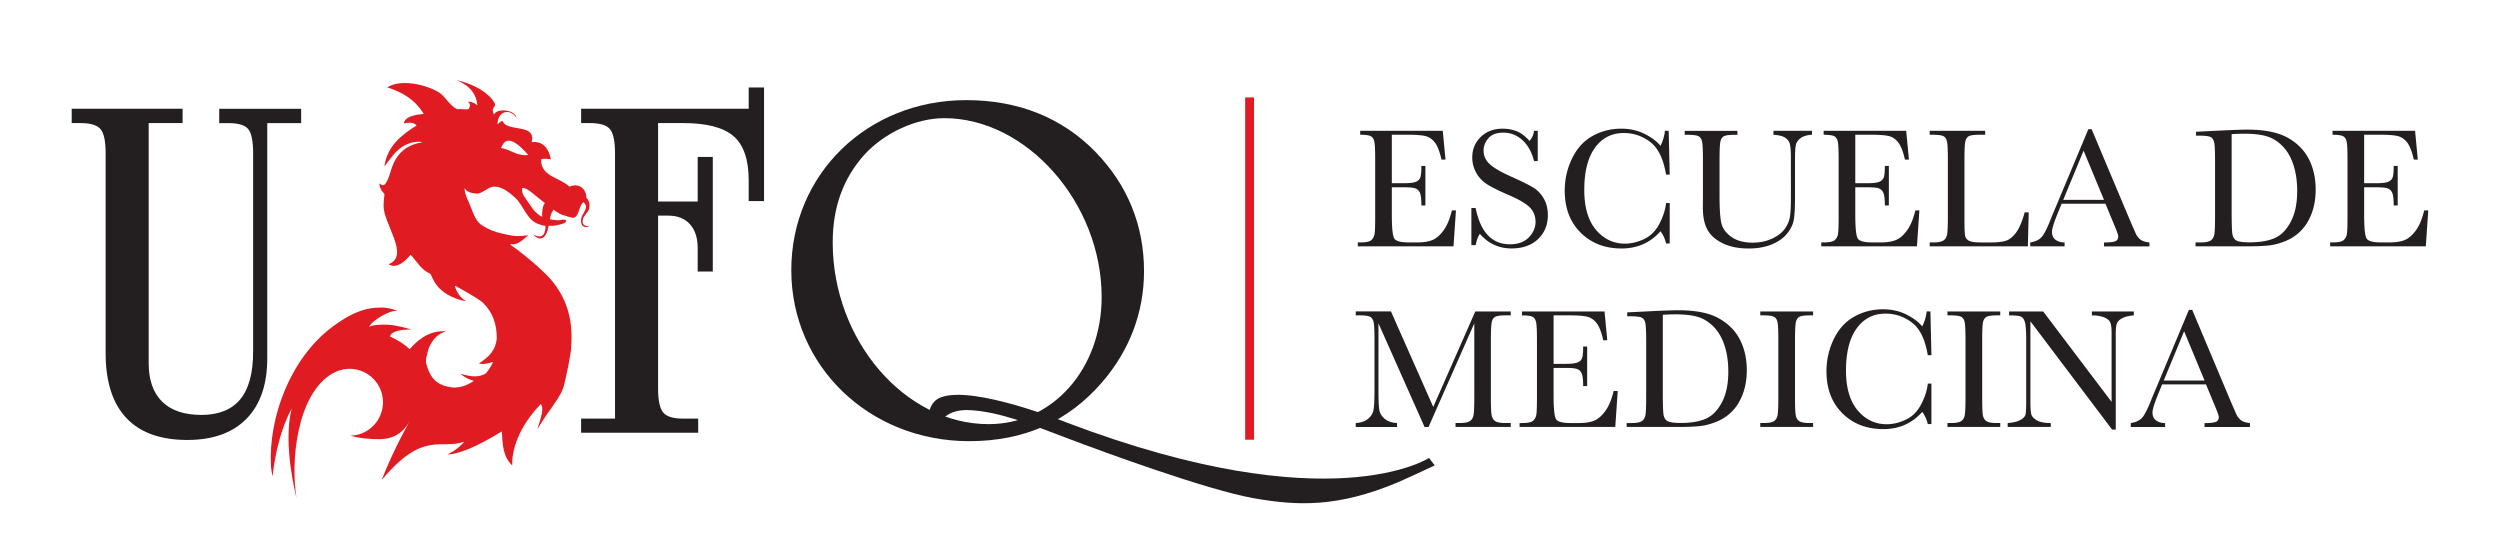 <svg xmlns="http://www.w3.org/2000/svg" viewBox="0 0 1200 268"><defs><style>.cls-1{fill:#231f20}.cls-2{fill:#e01b22}</style></defs><g id="Capa_1"><path class="cls-1" d="M696.9 100.98h1.96l-1.18 17.26h-45.93v-1.88h1.15c2.75 0 4.53-.37 5.33-1.1.81-.73 1.32-1.67 1.54-2.8.22-1.13.32-4.01.32-8.65V76.62c0-4.23-.11-7.01-.35-8.34-.23-1.34-.76-2.27-1.59-2.8-.83-.53-2.58-.8-5.25-.8V62.8h39.63l1.31 13.82h-1.92c-.87-3.87-1.94-6.62-3.21-8.24s-2.78-2.65-4.52-3.07c-1.74-.42-4.55-.64-8.42-.64h-7.69v23.27h5.89c2.7 0 4.58-.23 5.66-.69 1.07-.46 1.79-1.17 2.13-2.11.34-.94.51-2.77.51-5.5h1.92v18.97h-1.92c0-3.08-.26-5.14-.77-6.2-.52-1.05-1.28-1.73-2.27-2.04-1-.31-2.68-.47-5.05-.47h-6.1v13.13c0 6.57.42 10.44 1.27 11.59.84 1.16 3.12 1.74 6.83 1.74h4.13c2.92 0 5.32-.37 7.19-1.12 1.88-.75 3.67-2.29 5.38-4.62s3.05-5.54 4.03-9.63ZM706.26 117.67V99.84h2.05c2.32 11.61 7.81 17.42 16.48 17.42 3.9 0 6.92-1.11 9.06-3.33 2.14-2.22 3.21-4.71 3.21-7.46s-.94-5.11-2.82-6.99c-1.88-1.85-5.32-3.84-10.3-5.97-4.45-1.91-7.8-3.58-10.06-5.01-2.26-1.43-4.03-3.29-5.3-5.59-1.27-2.29-1.9-4.73-1.9-7.32 0-3.95 1.37-7.24 4.11-9.88 2.74-2.63 6.21-3.94 10.41-3.94 2.34 0 4.55.38 6.62 1.14 2.07.76 4.2 2.34 6.38 4.74 1.25-1.5 1.96-3.12 2.12-4.87h1.8V77.3h-1.8c-1.04-4.23-2.86-7.55-5.49-9.98-2.64-2.42-5.68-3.64-9.14-3.64s-5.72.89-7.26 2.68-2.31 3.74-2.31 5.87c0 2.56.97 4.73 2.9 6.5 1.91 1.8 5.36 3.82 10.35 6.05 4.78 2.13 8.24 3.84 10.41 5.13 2.17 1.3 3.91 3.09 5.22 5.38 1.31 2.29 1.97 4.93 1.97 7.93 0 4.74-1.58 8.6-4.74 11.57-3.16 2.97-7.39 4.46-12.68 4.46-6.08 0-11.15-2.33-15.21-6.99-.9 1.28-1.57 3.08-2 5.4h-2.05ZM799.7 97.43h1.76v19.43h-1.76c-.49-2.21-1.38-4.16-2.66-5.85-4.88 5.51-11.11 8.26-18.69 8.26-8.01 0-14.57-2.54-19.65-7.61-5.09-5.07-7.63-11.78-7.63-20.12 0-5.48 1.17-10.64 3.52-15.48 2.34-4.84 5.62-8.43 9.82-10.78 4.19-2.34 8.8-3.52 13.82-3.52 4.14 0 7.9.85 11.27 2.56 3.36 1.71 5.88 3.59 7.54 5.66 1.17-2.32 1.88-4.71 2.13-7.19h1.8l.49 21.02h-1.76c-1.23-7.47-3.73-12.66-7.5-15.58-3.78-2.92-8.04-4.38-12.78-4.38-5.81 0-10.42 2.36-13.84 7.08-3.42 4.72-5.13 11.46-5.13 20.24 0 8.32 1.87 14.69 5.6 19.12 3.73 4.43 8.39 6.65 13.95 6.65 2.97 0 6.01-.72 9.12-2.17 3.11-1.45 5.57-3.89 7.38-7.34 1.81-3.45 2.88-6.78 3.21-10ZM851.22 62.79h18.53v1.88c-2.45.16-4.29.72-5.5 1.66s-1.95 2-2.23 3.17c-.27 1.17-.41 3.45-.41 6.83v18.45c0 4.72-.19 8.22-.55 10.51-.37 2.29-1.43 4.54-3.19 6.75s-4.24 3.97-7.42 5.28c-3.19 1.31-6.87 1.96-11.04 1.96-4.94 0-9.11-.84-12.53-2.51-3.42-1.68-5.86-3.85-7.32-6.5-1.46-2.66-2.19-6.22-2.19-10.69l.04-5.68V76.64c0-4.42-.13-7.27-.39-8.55-.26-1.28-.81-2.17-1.64-2.66-.83-.49-2.65-.73-5.46-.73h-1.27v-1.88h25.31v1.88h-1.1c-2.73 0-4.52.23-5.36.68s-1.41 1.29-1.69 2.51c-.29 1.23-.43 4.14-.43 8.75V94.1c0 6.05.28 10.35.84 12.88.56 2.54 2.13 4.75 4.73 6.65 2.59 1.89 6.04 2.84 10.35 2.84 3.38 0 6.46-.64 9.22-1.9 2.77-1.27 4.83-2.85 6.18-4.74 1.35-1.89 2.17-3.84 2.48-5.85.3-2 .45-5.16.45-9.47V75.62c0-3.14-.18-5.33-.53-6.58-.35-1.25-1.12-2.25-2.29-2.99-1.17-.74-3.03-1.19-5.56-1.35v-1.88ZM919.35 100.98h1.96l-1.18 17.26h-45.92v-1.88h1.14c2.75 0 4.53-.37 5.34-1.1.8-.73 1.32-1.67 1.53-2.8.22-1.13.33-4.01.33-8.65V76.62c0-4.23-.12-7.01-.35-8.34-.24-1.34-.76-2.27-1.59-2.8-.83-.53-2.59-.8-5.26-.8V62.8h39.63l1.31 13.82h-1.92c-.87-3.87-1.95-6.62-3.21-8.24-1.27-1.62-2.77-2.65-4.52-3.07-1.74-.42-4.55-.64-8.42-.64h-7.68v23.27h5.89c2.7 0 4.59-.23 5.66-.69 1.08-.46 1.79-1.17 2.13-2.11.34-.94.51-2.77.51-5.5h1.92v18.97h-1.92c0-3.08-.26-5.14-.78-6.2-.52-1.05-1.27-1.73-2.27-2.04-.99-.31-2.68-.47-5.05-.47h-6.09v13.13c0 6.57.42 10.44 1.27 11.59s3.12 1.74 6.83 1.74h4.13c2.92 0 5.32-.37 7.2-1.12 1.88-.75 3.67-2.29 5.38-4.62 1.7-2.33 3.05-5.54 4.03-9.63ZM973.78 101.92l-.41 16.32h-47.11v-1.88h1.64c2.37 0 4.01-.3 4.92-.9.92-.6 1.5-1.53 1.76-2.8.26-1.27.39-4.22.39-8.85V76.62c0-4.42-.13-7.27-.39-8.55-.26-1.28-.81-2.17-1.64-2.66-.83-.49-2.65-.73-5.46-.73h-1.23V62.8h26.63v1.88h-2.46c-2.73 0-4.52.23-5.36.68s-1.41 1.29-1.69 2.51c-.29 1.23-.43 4.14-.43 8.75v29.03c0 4.01.11 6.52.33 7.53.22 1.01.81 1.79 1.78 2.35s3.05.84 6.23.84h4.22c3.4 0 5.94-.3 7.59-.9 1.64-.6 3.21-1.91 4.7-3.93 1.48-2.02 2.84-5.22 4.07-9.61h1.92ZM1010.63 97.8h-21.06l-1.43 3.52c-2.13 5.1-3.19 8.42-3.19 9.98 0 1.67.56 2.92 1.69 3.78 1.13.86 2.59 1.29 4.36 1.29v1.88h-16.49v-1.88c2.46-.38 4.28-1.25 5.48-2.6 1.2-1.35 2.64-4.19 4.34-8.52.14-.41.79-1.99 1.96-4.74l16.11-38.48h1.59l18.53 44.04 2.54 5.81c.57 1.31 1.34 2.34 2.31 3.09s2.42 1.22 4.36 1.41v1.88h-21.8v-1.88c2.67 0 4.48-.19 5.42-.59.94-.39 1.41-1.18 1.41-2.35 0-.6-.63-2.38-1.88-5.36l-4.25-10.26Zm-.7-1.85-9.81-23.64-9.77 23.64h19.59ZM1054.1 63.24l9.12-.45c7.6-.38 12.73-.57 15.38-.57 8.23 0 14.65 1.25 19.26 3.76 4.61 2.51 8.04 5.91 10.29 10.2 2.25 4.29 3.37 9.25 3.37 14.87 0 4.06-.61 7.77-1.84 11.14-1.23 3.37-2.92 6.16-5.05 8.38a21.699 21.699 0 0 1-7.44 5.07c-2.82 1.16-5.5 1.88-8.03 2.17-2.54.29-6.11.43-10.72.43h-24.57v-1.88h2.29c2.37 0 4.01-.3 4.92-.9.92-.6 1.5-1.53 1.76-2.8.26-1.27.39-4.22.39-8.85V77.07c0-4.42-.13-7.27-.39-8.57-.26-1.29-.81-2.18-1.64-2.66-.83-.48-2.65-.72-5.46-.72h-1.64v-1.88Zm17.09 1.15v37.05c0 5.48.11 9.01.31 10.59s.82 2.69 1.84 3.33c1.02.64 3.19.96 6.49.96 4.83 0 8.79-.66 11.9-1.98 3.11-1.32 5.71-3.93 7.79-7.81 2.09-3.89 3.13-8.84 3.13-14.87 0-4.69-.61-8.87-1.82-12.55-1.21-3.68-2.95-6.67-5.21-8.97-2.26-2.3-4.78-3.87-7.53-4.7s-6.28-1.25-10.59-1.25c-2.07 0-4.17.07-6.3.2ZM1163.61 100.98h1.96l-1.18 17.26h-45.93v-1.88h1.15c2.75 0 4.53-.37 5.33-1.1.81-.73 1.32-1.67 1.54-2.8.22-1.13.32-4.01.32-8.65V76.62c0-4.23-.11-7.01-.35-8.34-.23-1.34-.76-2.27-1.59-2.8-.83-.53-2.58-.8-5.25-.8V62.8h39.63l1.31 13.82h-1.92c-.87-3.87-1.94-6.62-3.21-8.24s-2.78-2.65-4.52-3.07c-1.74-.42-4.55-.64-8.42-.64h-7.69v23.27h5.89c2.7 0 4.58-.23 5.66-.69 1.07-.46 1.79-1.17 2.13-2.11.34-.94.51-2.77.51-5.5h1.92v18.97h-1.92c0-3.08-.26-5.14-.77-6.2-.52-1.05-1.28-1.73-2.27-2.04-1-.31-2.68-.47-5.05-.47h-6.1v13.13c0 6.57.42 10.44 1.27 11.59.84 1.16 3.12 1.74 6.83 1.74h4.13c2.92 0 5.32-.37 7.19-1.12 1.88-.75 3.67-2.29 5.38-4.62s3.05-5.54 4.03-9.63ZM687.94 195.37l20.2-45.88h17.01v1.88h-2.05c-2.73 0-4.51.23-5.36.68s-1.41 1.29-1.69 2.51c-.29 1.22-.43 4.14-.43 8.75v27.19c0 4.36.11 7.22.33 8.57.22 1.35.77 2.35 1.66 3 .89.65 2.59.98 5.09.98h2.46v1.88h-26.5v-1.88h1.97c2.34 0 3.97-.3 4.88-.9.92-.6 1.5-1.53 1.76-2.8s.39-4.22.39-8.85v-35.29l-21.96 49.73h-1.92l-22.12-49.73v32.47c0 4.44.14 7.47.41 9.08.27 1.61 1.12 3.02 2.54 4.23 1.41 1.22 3.4 1.9 5.97 2.07v1.88h-19.83v-1.88c2.38-.13 4.3-.78 5.79-1.94 1.49-1.16 2.39-2.58 2.72-4.27.33-1.69.49-4.83.49-9.41v-24.13c0-4.42-.13-7.27-.39-8.55-.25-1.28-.8-2.17-1.63-2.66-.83-.49-2.65-.74-5.46-.74h-1.51v-1.88h16.89l20.32 45.88ZM774.55 187.68h1.96l-1.18 17.26H729.4v-1.88h1.15c2.75 0 4.53-.37 5.33-1.1.81-.74 1.31-1.67 1.54-2.8.22-1.13.32-4.01.32-8.65v-27.19c0-4.23-.11-7.01-.35-8.34-.23-1.34-.76-2.27-1.59-2.8-.83-.53-2.58-.8-5.25-.8v-1.88h39.63l1.31 13.82h-1.92c-.87-3.87-1.94-6.62-3.21-8.24s-2.78-2.65-4.52-3.07c-1.74-.42-4.55-.64-8.42-.64h-7.69v23.27h5.89c2.7 0 4.58-.23 5.66-.69 1.07-.46 1.79-1.17 2.13-2.11.34-.94.51-2.77.51-5.5h1.92v18.97h-1.92c0-3.08-.26-5.14-.78-6.2-.52-1.05-1.28-1.73-2.27-2.04-1-.31-2.68-.47-5.05-.47h-6.1v13.13c0 6.57.42 10.43 1.27 11.59.84 1.16 3.12 1.74 6.83 1.74h4.13c2.92 0 5.32-.37 7.19-1.12 1.88-.75 3.67-2.29 5.38-4.62s3.05-5.54 4.03-9.63ZM781.05 149.94l9.12-.45c7.6-.38 12.73-.57 15.38-.57 8.24 0 14.66 1.25 19.26 3.76 4.61 2.51 8.03 5.91 10.28 10.2 2.25 4.3 3.37 9.25 3.37 14.87 0 4.06-.61 7.77-1.84 11.14-1.23 3.37-2.91 6.16-5.05 8.38a21.699 21.699 0 0 1-7.44 5.07c-2.82 1.16-5.5 1.88-8.04 2.17-2.53.29-6.1.43-10.71.43H780.8v-1.88h2.29c2.38 0 4.02-.3 4.93-.9.91-.6 1.5-1.53 1.76-2.8.26-1.27.39-4.22.39-8.85v-26.74c0-4.42-.13-7.27-.39-8.57-.25-1.29-.8-2.18-1.63-2.66-.83-.48-2.65-.72-5.46-.72h-1.63v-1.88Zm17.1 1.15v37.05c0 5.48.1 9.01.3 10.59.2 1.58.82 2.69 1.84 3.33 1.02.64 3.18.96 6.48.96 4.82 0 8.79-.66 11.9-1.98 3.11-1.32 5.71-3.93 7.79-7.81 2.08-3.89 3.13-8.84 3.13-14.87 0-4.69-.61-8.87-1.82-12.55-1.22-3.68-2.95-6.67-5.22-8.97-2.26-2.3-4.77-3.87-7.52-4.7-2.75-.83-6.28-1.25-10.59-1.25-2.07 0-4.17.07-6.3.2ZM844.93 151.37v-1.88h25.35v1.88h-1.19c-2.72 0-4.51.23-5.35.68-.85.45-1.41 1.29-1.7 2.51-.29 1.22-.43 4.14-.43 8.75v27.19c0 4.36.1 7.22.3 8.57s.75 2.35 1.64 3c.89.65 2.58.98 5.09.98h1.64v1.88h-25.35v-1.88h1.63c2.38 0 4.02-.3 4.93-.9.91-.6 1.49-1.53 1.74-2.8.25-1.27.37-4.22.37-8.85v-27.19c0-4.42-.12-7.27-.37-8.55-.24-1.28-.79-2.17-1.64-2.66-.84-.49-2.67-.74-5.48-.74h-1.18ZM925.33 184.13h1.75v19.43h-1.75c-.49-2.21-1.38-4.16-2.66-5.85-4.88 5.51-11.11 8.26-18.69 8.26-8.01 0-14.57-2.54-19.65-7.61-5.09-5.07-7.63-11.78-7.63-20.12 0-5.48 1.17-10.64 3.52-15.48 2.34-4.84 5.62-8.43 9.82-10.78 4.19-2.34 8.8-3.52 13.82-3.52 4.14 0 7.9.85 11.27 2.55 3.36 1.71 5.88 3.59 7.54 5.66 1.17-2.32 1.88-4.71 2.13-7.19h1.8l.49 21.02h-1.75c-1.23-7.47-3.73-12.66-7.51-15.58s-8.04-4.38-12.78-4.38c-5.8 0-10.42 2.36-13.84 7.08-3.42 4.72-5.13 11.46-5.13 20.24 0 8.32 1.87 14.69 5.6 19.12 3.73 4.43 8.39 6.65 13.95 6.65 2.97 0 6.01-.72 9.12-2.17 3.11-1.44 5.57-3.89 7.38-7.34 1.81-3.45 2.88-6.78 3.21-10ZM934.77 151.37v-1.88h25.35v1.88h-1.19c-2.72 0-4.51.23-5.35.68-.85.45-1.41 1.29-1.7 2.51-.29 1.22-.43 4.14-.43 8.75v27.19c0 4.36.1 7.22.3 8.57.2 1.35.75 2.35 1.64 3 .89.65 2.58.98 5.09.98h1.64v1.88h-25.35v-1.88h1.63c2.38 0 4.02-.3 4.93-.9.91-.6 1.49-1.53 1.74-2.8.25-1.27.37-4.22.37-8.85v-27.19c0-4.42-.12-7.27-.37-8.55-.24-1.28-.79-2.17-1.64-2.66-.84-.49-2.67-.74-5.48-.74h-1.18ZM1013.82 206.21l-39.22-51.98v38.48c0 3.19.16 5.29.47 6.3.32 1.01 1.21 1.94 2.68 2.78 1.48.84 3.68 1.27 6.62 1.27v1.88h-20.69v-1.88c2.64-.19 4.66-.67 6.05-1.45 1.39-.78 2.21-1.62 2.47-2.51.25-.9.38-3.03.38-6.38v-29.4c0-4.25-.2-7.1-.59-8.55-.4-1.44-1.02-2.37-1.89-2.78-.86-.41-2.77-.61-5.74-.61v-1.88h16.36l32.84 43.39v-33.17c0-2.45-.25-4.17-.76-5.15-.5-.98-1.53-1.76-3.09-2.33-1.55-.57-3.42-.86-5.6-.86v-1.88h20.12v1.88c-2.34.19-4.19.64-5.54 1.35-1.35.71-2.21 1.56-2.58 2.56-.37 1-.55 2.68-.55 5.05v45.88h-1.75ZM1058.88 184.5h-21.06l-1.43 3.52c-2.12 5.1-3.19 8.42-3.19 9.98 0 1.67.56 2.92 1.7 3.78 1.13.86 2.58 1.29 4.35 1.29v1.88h-16.48v-1.88c2.45-.38 4.28-1.25 5.48-2.6 1.2-1.35 2.65-4.19 4.34-8.52.14-.41.79-1.99 1.97-4.74l16.11-38.48h1.59l18.53 44.04 2.53 5.81c.58 1.31 1.35 2.34 2.31 3.09.97.75 2.42 1.22 4.35 1.41v1.88h-21.79v-1.88c2.67 0 4.48-.2 5.41-.59.94-.39 1.41-1.18 1.41-2.35 0-.6-.63-2.38-1.88-5.36l-4.25-10.26Zm-.69-1.85-9.82-23.64-9.77 23.64h19.59Z"/><path class="cls-2" d="M597.68 46.77h4.25v164.29h-4.25z"/><path class="cls-1" d="M50.7 73.46c0-5.7-.81-9.52-2.44-11.47-1.62-1.94-4.81-2.91-9.56-2.91h-4.28v-6.89h53.23v6.89H71.37v115.25c0 8.08 2.16 14.24 6.47 18.47 4.32 4.24 10.59 6.36 18.83 6.36s14.53-2.49 18.65-7.48c4.12-4.99 6.18-12.63 6.18-22.93V73.47c0-5.78-.79-9.62-2.37-11.52-1.59-1.9-4.71-2.85-9.39-2.85h-4.51v-6.89h39.32v6.89h-16.27v112.87c0 12.59-3.33 22.28-9.98 29.05s-16.12 10.16-28.4 10.16c-12.91 0-22.67-3.52-29.28-10.57-6.62-7.05-9.92-17.42-9.92-31.13v-96ZM295.21 73.46c0-5.7-.81-9.52-2.43-11.47-1.62-1.94-4.81-2.91-9.56-2.91h-4.28v-6.89h80.43V41.97h7.37V96.5h-7.37v-9.98c0-9.9-2.42-16.95-7.25-21.15-4.84-4.2-12.95-6.3-24.36-6.3h-11.88v37.66h19.01V75.34h7.25v55.01h-7.25v-11.17c0-4.99-1.25-8.85-3.74-11.58-2.5-2.73-5.96-4.1-10.4-4.1h-4.87v83.05c0 5.62.81 9.43 2.43 11.41 1.62 1.98 4.77 2.97 9.45 2.97h7.37v6.77h-56.2v-6.77h16.28V73.45Z"/><path class="cls-2" d="M279.76 105.29c.47-1.93 2.34-3.13 2.89-4.72.72-2.1.16-4.41-1.33-5.84 0 0 .07-.13.02-.26.05-.03.09-.05.14-.11-.51-4.19-3.98-6.66-8.13-4.73-4.48-4.43-13.88-4.78-13.61-13.13 1.25-.69 3.74-.02 4.7-.07-.86-4.42-3.38-8.92-9.25-8.21 2.4-9.25-12.01-4.57-13.99-10.18-1.04.2-1.66.98-2.35 1.65l-.05-.24c.23-6.44 6.19-7.46 9.12-2.85-.54-3.86-9.14-4.97-10.83-1.62-2.09-4.73 2.57-2.74-.6-6.95-4.12-5.21-11.04-8.12-17.31-9.57 4.72 2.06 9.23 5.1 9.98 12.11-2.58-2.1-4.56-1.77-4.56-1.77s1.92 1.29.34 3.54c-.36.5-5.42-.32-5.06.18-3.8-1.17-6.19-6.58-9.49-8.34-6.19-3.69-18.14-6.35-24.51-2.25 7.01 2.23 13.22 5.72 17.51 12.74-2.75.31-9.06.84-9.53 4.57 1.92-.43 4.87-.7 6.1 1.02-7.24 4.43-14.19 10-15.45 19.66 2.79-3.62 4.97-7.06 8.5-9.4 3.76-2.49 8.07-2.89 9.77-2.17-8.54 1.06-12.78 6.51-14.66 12.01-.9 2.65-1.48 5.46-3.02 7.65-1.45 2.26-3.14-.61-3.02.19.61 4.19 2.74 4.32 2.45 5.41-.16.62-.39 3.31-.42 5.11-.11 8.73 12.85 24.04 2.43 28.11 3.89 2.58 8.34-1.85 10.54-4.55 3.49 3.76 5.14 7.32 9.47 9.11v.07c1.3 1.52 2.38 10.08 17.14 13.21-2.66-1.8-4.42-4.15-5.3-7.2l.25-.22c7.44 4.09 11.85 6.78 13.21 8.1 4.54 4.43 6.73 10.22 6.6 17.4-.75 5.4-3.4 8.32-8.58 11.73 1.98.56 4.56.01 6.88-.8-.94 1.94-2.11 3.89-3.57 5.58-2.88 1.66-5.96 2.02-12.2.12 3.28 2.78 5.12 2.87 6.4 3.44-.69.63-5.63 3.81-10.63 3.12-6.97-.97-10.21-4.29-12.08-11.13-.54-1.31-.03-4 1.29-8.08 1.88-4.16 4.61-6.72 8.2-7.7-6.36-.49-12.18 2.37-17.52 8.56-2.53-2.35-5.67-4.37-9.45-6.06.17-1.62 3.05-3.46 10.31-3.36-2.52-.76-7.45-2.09-11.23-2.3-4.26-.23-8.8.32-9.27 1.24 2.02-3.95 11.55-8.93 14.05-7.74-2.06-.99-4.26-1.43-6.44-1.68-1.25-.14-4.03-.06-6.24.25-7.12.98-13.76 5.09-19.4 9.4-19.42 14.82-30.19 42.69-28.9 66.52.04.73.32 2.74.56 3.84.12.56.23.89.28.71s0-.01 0-.03c.02-.06.03-.19.03-.36.25-2.71 2.03-18.89 9.07-31.9-4.44 17.16 2.29 42.8 2.29 42.8-2.88-17.51.17-49.82 17.42-59.75.62-.31 1.66-.77 2.23-1.02 1.81-.71 3.78-1.11 5.84-1.11 8.86 0 16.04 7.18 16.05 16.03v.02c0 7.7-5.43 14.13-12.67 15.69-.95.2-1.93.31-2.93.34 2.38.71 4.98 1.2 7.86 1.42 8.59.76 15.57.67 20.91-8.92 0 0-7.72 13.1-13.81 28.81 20.14-24.05 28.22-14.39 39.6-18.38-1.3 1.75-3.89 4-8.02 6.12 5.35-.18 13.75-3.49 26.12-11.1.31 6.5.54 12.14 4.99 16.36 0 0-1.48-13.86 13.77-29.56 1.18 2.52.79 4.17-1.75 12.27 6.05-10.43 11.43-15.18 12.95-21.64.85-3.59 3.32-14.83 3.33-18.23.95-13-1.97-25.75-14.5-36.85-5.71-5.39-11.53-9.7-14.41-11.73-.15-.22-.31-.45-.44-.67 2.03.65 3.83.38 8.73-4.11-5.99.83-7.52.34-13.03-.9-2.87-.66-5.67-1.65-9.05-3.78-3.67-2.26-4.65-7.13-6.41-11.04-.88-1.96-1.95-4.11-2.05-6.31 0-.21.05-.55.02-.73 0 0 .43 2.43 5.51 2.76 3.08.2 5.27-3 8.23-3.29 4.24-.4 8.31 3.32 10.55 5.37 3.98 3.66 5.28 10.02 10.44 12.29 1.27.55 2.64.97 4 1.13.11.66.05 1.2-.06 1.89-.59 3.83-3.39 3.79-5.69 2.16.98 1.78 4.98 4.19 6.8-1.83.21-.74.37-1.48.51-2.24.79.03 1.57.02 2.36-.04.72-.04 7.33-1.08 5.87-2.59-.5-.52-1.59-.36-2.14-.23-1.86.44-3.74 0-5.53-.31.32-1.61.77-3.18 1.81-4.59 1.2.88 1.16.95 2.42 1.66 1.17.66 2.41 1.13 3.69 1.43 1.7.38 3.59 1.7 4.95-.19 1.36-1.9 1.38-4.61 3.09-6.36.05-.05.05-.13.08-.19 3.43 2.64-.74 5.4-1.01 8.21-.43 4.56 2.96 4.11 4.12 3.2-2.01.43-3.94-.36-3.28-3.1Zm-32.98-32.03c-2.02-.85-3.95-1.86-6.23-2.23 1.72-4.93 5.07-3.84 8.01-1.56.78.6 1.52 1.25 2.2 1.93 1.17 1.14 2.15 2.28 2.78 2.98-1.6.24-2.99.05-4.31-.29-.85-.22-1.66-.5-2.46-.83Zm13.56 30.77c-1.1-.35-1-.37-1.96-1.11-1.28-1.02-2.06-1.79-2.98-3.16-4.35-6.41-4.76-6.03-4.82-9.22-.02-.88 2.02.09 2.72.5 1.51.94 2.89 2.14 4.26 3.26 1.5 1.24 2.45 1.96 4 3.17-1.02 1.16-1.23 3.2-1.33 4.9-.07 1.07-.05.43.11 1.65Z"/><path class="cls-1" d="M525.98 73.09c15.2 15.67 23.15 35.08 23.15 57.06 0 19.88-7.01 38.12-20.11 53.32-16.38 18.94-37.42 28.29-63.84 28.29-47.94 0-85.36-36.01-85.36-82.08s36.48-81.62 83.96-81.62c25.02 0 46.07 8.42 62.21 25.02ZM414.9 74.26c-10.06 11.23-15.2 25.02-15.2 42.1 0 47.01 34.61 87.23 74.84 87.23 30.64 0 54.25-26.42 54.25-61.04 0-45.14-36.01-85.83-75.53-85.83-13.57 0-28.76 7.02-38.35 17.54Z"/><path class="cls-1" d="M688.68 223.39c-1.11-1.43-1.66-2.14-2.76-3.57 0 0-46.95 31.07-173.45-16.82 0 0-45.44-18.4-60.91-12.22 0 0-6.86 1.94-5.59 11.89 1.52 1.33 2.29 2 3.83 3.32 0 0 1.9-9.91 15.72-9.13 13.82.78 27.59 6.16 46.06 13.22 18.48 7.05 67.79 25.01 89.66 28.96 21.86 3.95 41.09 4.46 69.73-7.52 7.14-3.18 10.68-4.81 17.7-8.13Z"/></g></svg>